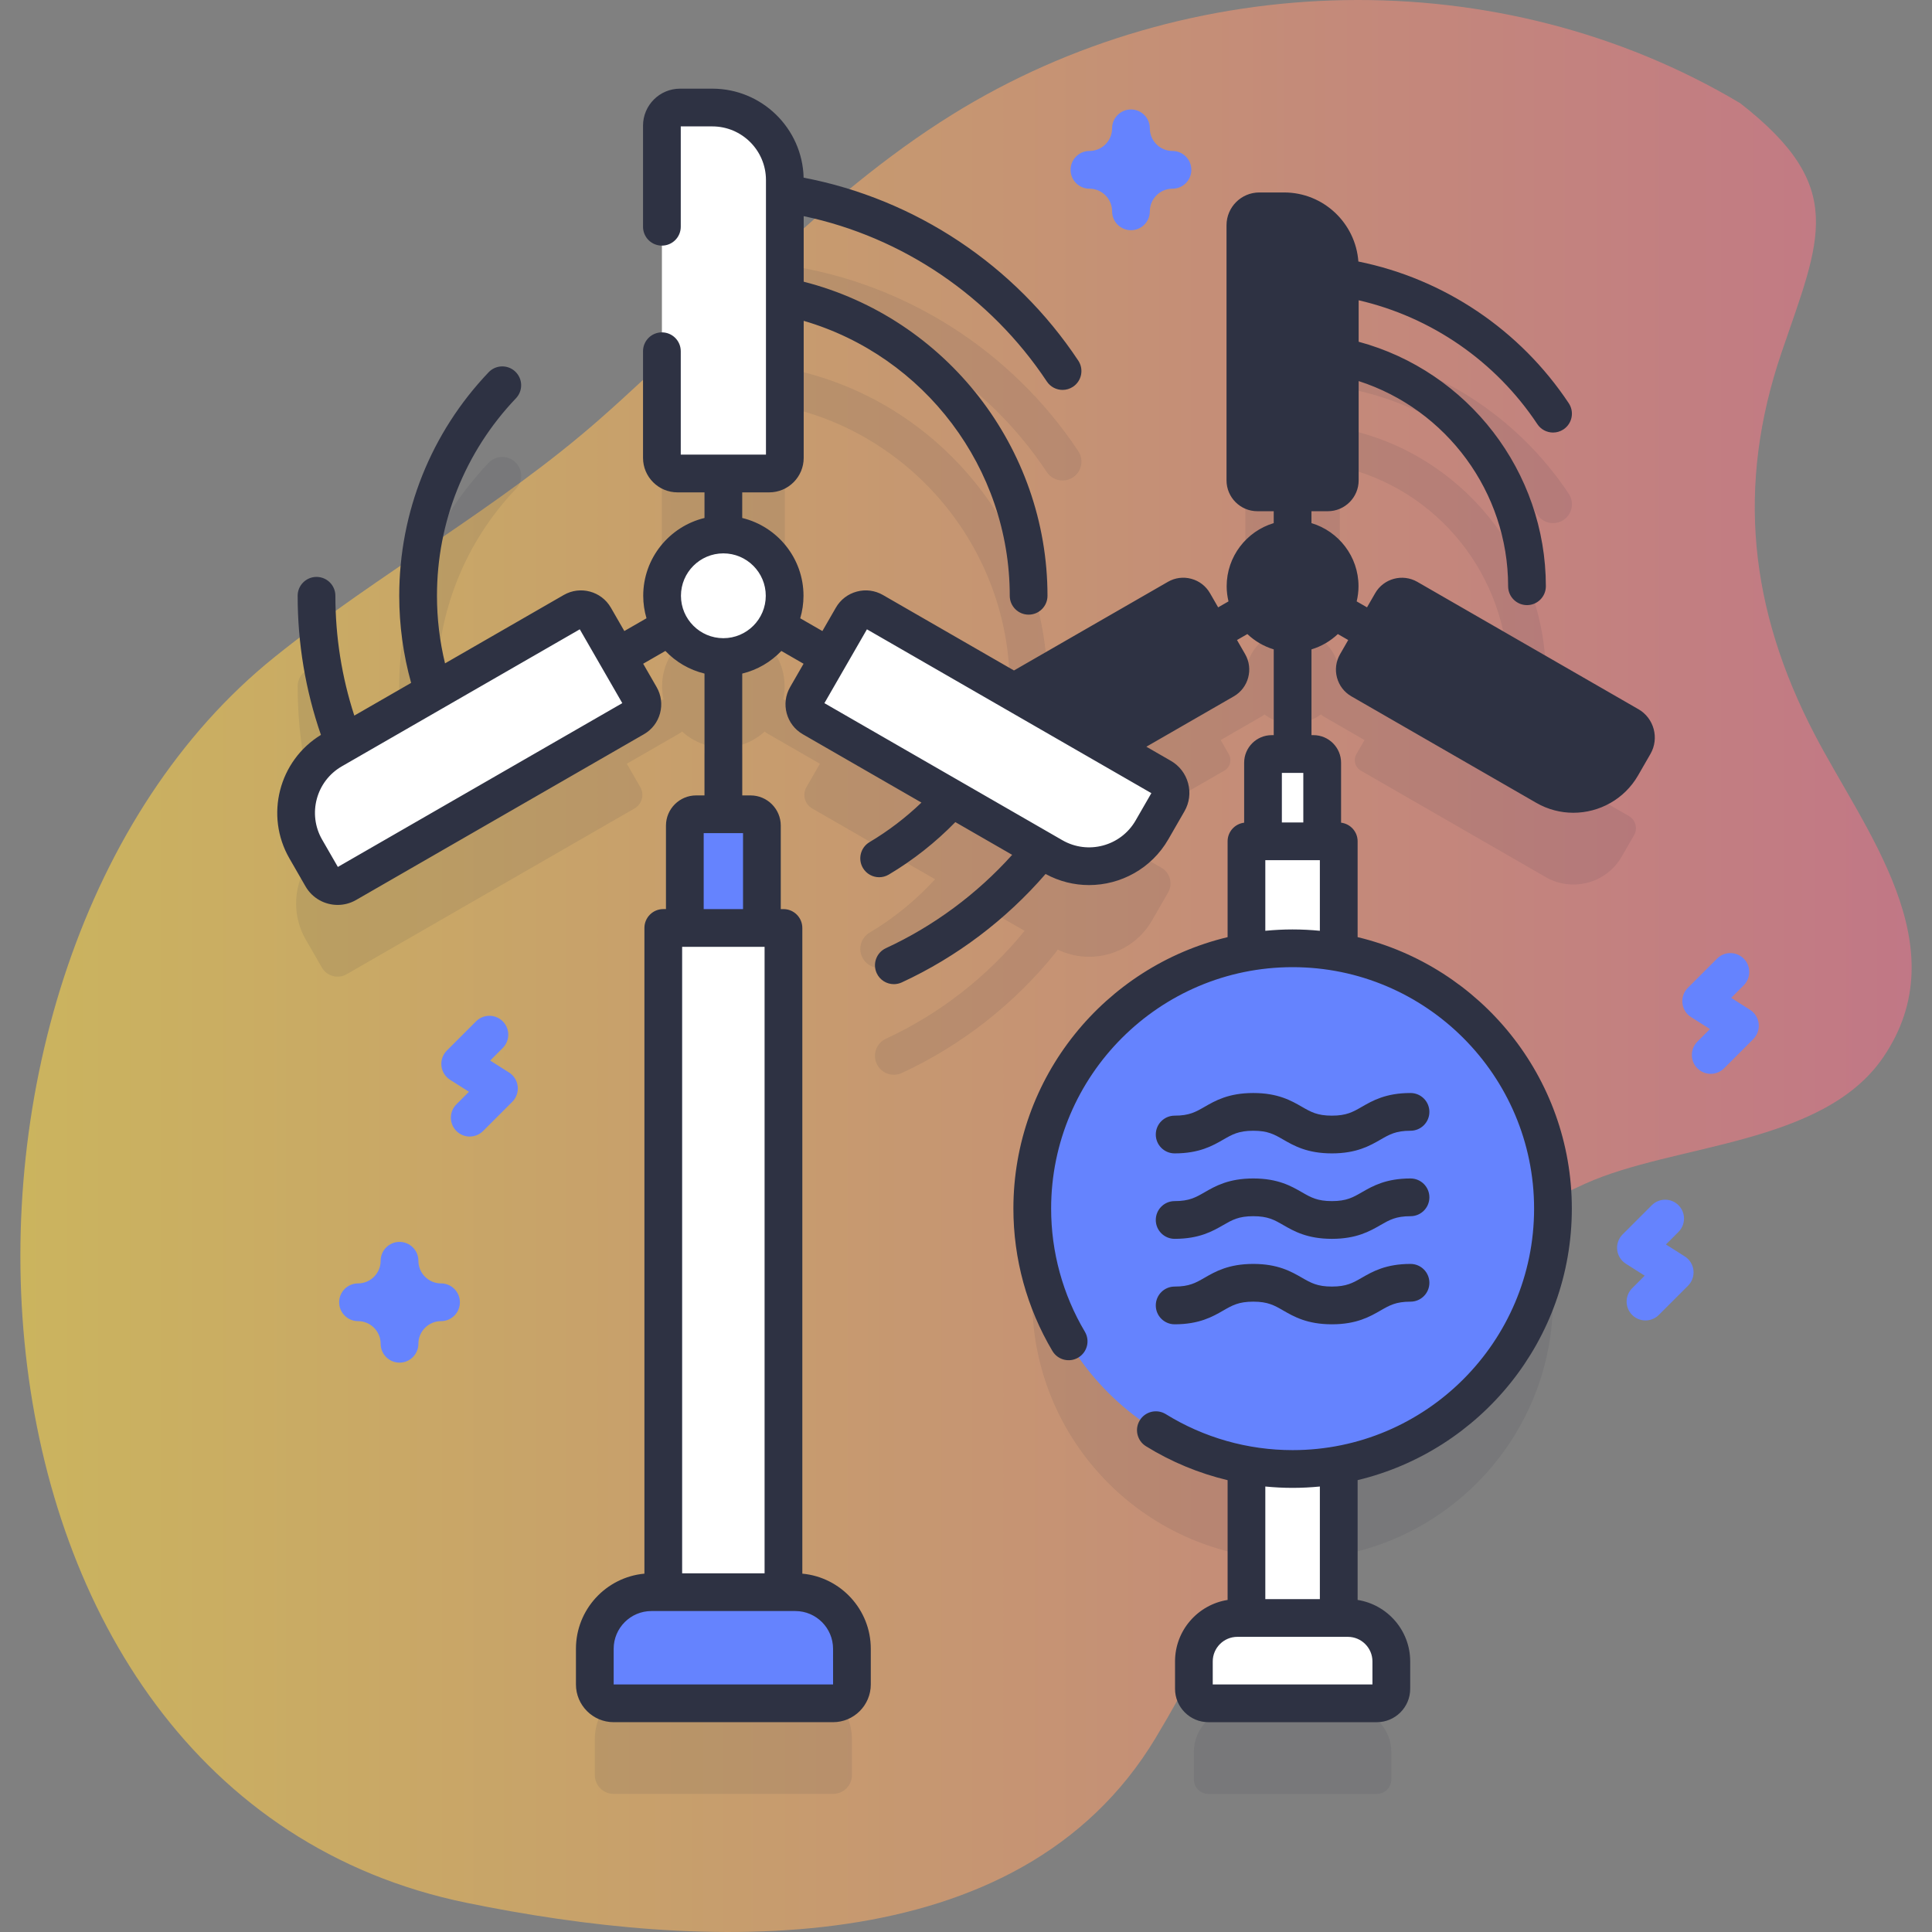 <?xml version="1.0"?>
<svg xmlns="http://www.w3.org/2000/svg" xmlns:xlink="http://www.w3.org/1999/xlink" xmlns:svgjs="http://svgjs.com/svgjs" version="1.1" width="512" height="512" x="0" y="0" viewBox="0 0 512 512" style="enable-background:new 0 0 512 512" xml:space="preserve" class=""><rect x="0" y="0" width="512" height="512" fill="#808080" stroke="none"/><g><linearGradient xmlns="http://www.w3.org/2000/svg" id="SVGID_1_" gradientUnits="userSpaceOnUse" x1="5.399" x2="506.601" y1="256" y2="256"><stop stop-opacity="0.6" stop-color="#fdd748" offset="0"/><stop stop-opacity="0.6" stop-color="#ed728a" offset="1"/></linearGradient><g xmlns="http://www.w3.org/2000/svg"><g><path d="m461.173 27.352c-63.757-37.987-146.258-35.878-208.873 3.041-35.18 21.866-62.374 53.403-93.212 80.552-27.022 23.789-58.445 40.758-86.353 63.204-101.21 81.403-91.553 300.961 50.962 330.125 61.777 12.642 146.21 16.696 182.519-43.642 34.619-57.531 46.232-116.383 113.876-146.942 23.573-10.65 62.975-10.113 78.944-33.45 20.152-29.451-4.853-60.043-18.192-85.707-17.19-33.074-20.795-65.682-8.699-101.16 10.298-30.211 17.549-43.782-10.972-66.021z" fill="url(#SVGID_1_)" data-original="url(#SVGID_1_)" style=""/></g><g><g><g fill="#2626bc" opacity=".1"><path d="m431.69 216.274-58.581-33.744c-1.521-.876-3.464-.353-4.341 1.168l-2.161 3.752-10.757-6.196c-.3-.172-.61-.31-.926-.415.057-.485.095-.976.095-1.476 0-5.147-3.12-9.563-7.57-11.467.066-.324.101-.659.101-1.002v-12.414h4.329c1.756 0 3.178-1.423 3.178-3.178v-27.672c25.909 5.788 44.611 29.055 44.611 55.734 0 2.762 2.239 5 5 5s5-2.238 5-5c0-31.753-22.546-59.408-53.61-65.759-.336-.069-.671-.101-1.001-.102v-10.915c21.295 3.444 40.345 15.724 52.35 33.807.962 1.45 2.551 2.235 4.17 2.235.95 0 1.91-.271 2.761-.835 2.3-1.527 2.927-4.631 1.4-6.932-13.704-20.643-35.548-34.602-59.932-38.297-.316-.049-.629-.06-.938-.05-1.083-7.08-7.181-12.51-14.565-12.51h-6.575c-2.037 0-3.688 1.651-3.688 3.688v67.606c0 1.755 1.423 3.178 3.178 3.178h4.33v12.414c0 .343.035.678.101 1.002-4.451 1.904-7.57 6.32-7.57 11.467 0 .5.038.99.095 1.475-.316.105-.626.243-.926.415l-10.758 6.195-2.161-3.753c-.876-1.521-2.819-2.044-4.34-1.168l-43.279 24.925-37.214-21.436c-1.981-1.141-4.512-.46-5.653 1.521l-3.569 6.196-14.01-8.07c-.228-.131-.467-.224-.705-.316.242-1.115.377-2.269.377-3.456 0-7.252-4.755-13.389-11.316-15.474.039-.251.077-.503.077-.765v-16.167h7.15c2.286 0 4.139-1.853 4.139-4.139v-37.586c34.599 7.568 59.61 38.569 59.61 74.132 0 2.762 2.239 5 5 5s5-2.238 5-5c0-40.637-28.854-76.03-68.608-84.157-.336-.069-.671-.102-1.002-.103v-17.27c28.246 4.497 53.521 20.766 69.436 44.737.962 1.45 2.551 2.235 4.17 2.235.95 0 1.911-.271 2.761-.835 2.3-1.527 2.927-4.631 1.4-6.932-17.613-26.529-45.685-44.468-77.018-49.216-.277-.043-.549-.046-.82-.043-.722-9.953-9.005-17.809-19.142-17.809h-8.562c-2.653 0-4.803 2.15-4.803 4.803v88.043c0 2.286 1.853 4.139 4.139 4.139h7.15v16.167c0 .262.038.514.077.765-6.561 2.086-11.316 8.223-11.316 15.474 0 1.186.135 2.34.377 3.454-.238.092-.477.185-.705.317l-14.01 8.068-3.568-6.197c-1.141-1.981-3.672-2.662-5.653-1.521l-32.62 18.785c-.026-.112-.034-.224-.068-.335-2.264-7.277-3.412-14.872-3.412-22.571 0-19.579 7.434-38.167 20.932-52.339 1.904-1.999 1.828-5.164-.172-7.068-1.999-1.904-5.165-1.828-7.069.172-15.277 16.039-23.69 37.076-23.69 59.235 0 8.707 1.3 17.301 3.863 25.542.263.845.735 1.564 1.335 2.133l-15.416 8.878c-4.438-11.66-6.702-23.951-6.702-36.553 0-2.762-2.239-5-5-5s-5 2.238-5 5c0 14.105 2.572 27.866 7.644 40.899.102.262.226.509.365.743-8.248 5.597-10.913 16.685-5.859 25.462l4.273 7.42c1.324 2.299 4.261 3.089 6.56 1.765l76.296-43.936c1.981-1.141 2.662-3.672 1.521-5.653l-3.568-6.196 14.01-8.068c.232-.134.437-.296.639-.459 1.888 1.725 4.179 3.006 6.722 3.689-.49.773-.784 1.684-.784 2.667v39.573h-2.212c-1.657 0-3 1.343-3 3v27.127h-5.712v176.022h-3.144c-8.284 0-15 6.716-15 15v9.456c0 2.762 2.239 5 5 5h58.137c2.761 0 5-2.238 5-5v-9.456c0-8.284-6.716-15-15-15h-3.144v-176.021h-5.712v-27.127c0-1.657-1.343-3-3-3h-2.212v-39.573c0-.983-.294-1.894-.784-2.667 2.543-.683 4.833-1.963 6.721-3.688.202.163.407.325.639.459l14.009 8.07-3.569 6.195c-1.141 1.981-.46 4.512 1.521 5.653l32.602 18.779c-.091.085-.192.154-.277.247-5.016 5.45-10.78 10.129-17.132 13.906-2.373 1.411-3.154 4.48-1.743 6.854.935 1.572 2.597 2.445 4.303 2.445.869 0 1.749-.227 2.55-.703 7.187-4.273 13.707-9.566 19.38-15.73.609-.662.983-1.447 1.171-2.265l15.444 8.896c-9.888 12.166-22.577 22.051-36.755 28.602-2.506 1.158-3.6 4.13-2.441 6.637.844 1.827 2.652 2.903 4.542 2.903.702 0 1.415-.148 2.095-.462 15.809-7.306 29.937-18.379 40.856-32.024.177-.221.318-.459.452-.698 8.987 4.35 19.935 1.095 24.997-7.693l4.274-7.419c1.324-2.299.534-5.236-1.765-6.56l-14.016-8.074 30.702-17.68c1.521-.876 2.044-2.819 1.168-4.34l-2.16-3.752 10.758-6.195c.302-.174.578-.375.829-.598.947.712 1.996 1.291 3.125 1.712-.397.717-.643 1.529-.643 2.407v30.387h-.538c-1.272 0-2.304 1.031-2.304 2.304v20.829h-4.387v29.455c-32.268 5.775-56.766 33.964-56.766 67.893s24.498 62.117 56.766 67.893v40.58h24.46v-40.58c32.267-5.776 56.764-33.964 56.764-67.892s-24.497-62.116-56.764-67.892v-29.455h-4.389v-20.831c0-1.272-1.031-2.304-2.304-2.304h-.538v-30.386c0-.878-.246-1.69-.643-2.407 1.128-.422 2.177-1 3.123-1.712.251.223.527.424.829.598l10.757 6.196-2.161 3.751c-.876 1.521-.353 3.465 1.168 4.341l48.993 28.221c7.06 4.067 16.081 1.64 20.148-5.42l3.282-5.697c1.013-1.765.406-4.02-1.359-5.037z" fill="#2e3243" data-original="#2626bc" style="" class=""/><path d="m357.191 452.782h-29.284c-6.361 0-11.518 5.157-11.518 11.518v7.261c0 2.12 1.719 3.839 3.839 3.839h44.642c2.121 0 3.839-1.719 3.839-3.839v-7.261c0-6.362-5.157-11.518-11.518-11.518z" fill="#2e3243" data-original="#2626bc" style="" class=""/></g><g><g><g fill="#fff"><path d="m330.32 222.958h24.46v205.82h-24.46z" fill="#ffffff" data-original="#ffffff" style=""/><path d="m350.391 222.96h-15.683v-20.83c0-1.272 1.031-2.304 2.304-2.304h11.076c1.272 0 2.304 1.031 2.304 2.304v20.83z" fill="#ffffff" data-original="#ffffff" style=""/><g><circle cx="342.549" cy="155.362" r="12.469" fill="#2e3243" data-original="#000000" style="" class=""/><path d="m351.879 130.479h-18.659c-1.755 0-3.178-1.423-3.178-3.178v-67.606c0-2.037 1.651-3.688 3.688-3.688h6.575c8.148 0 14.753 6.605 14.753 14.753v56.54c-.001 1.755-1.424 3.179-3.179 3.179z" fill="#2e3243" data-original="#000000" style="" class=""/><path d="m316.33 159.695 9.312 16.17c.876 1.521.353 3.465-1.168 4.341l-58.585 33.737c-1.765 1.016-4.02.41-5.037-1.356l-3.281-5.697c-4.066-7.061-1.638-16.081 5.422-20.147l48.997-28.215c1.52-.877 3.463-.354 4.34 1.167z" fill="#2e3243" data-original="#000000" style="" class=""/><path d="m359.455 175.867 9.313-16.169c.876-1.521 2.82-2.044 4.341-1.168l58.582 33.744c1.765 1.017 2.372 3.272 1.355 5.037l-3.282 5.697c-4.067 7.06-13.087 9.487-20.148 5.42l-48.993-28.221c-1.522-.876-2.045-2.819-1.168-4.34z" fill="#2e3243" data-original="#000000" style="" class=""/></g><path d="m364.87 451.4h-44.642c-2.12 0-3.839-1.719-3.839-3.839v-7.261c0-6.361 5.157-11.518 11.518-11.518h29.284c6.361 0 11.518 5.157 11.518 11.518v7.261c0 2.12-1.719 3.839-3.839 3.839z" fill="#ffffff" data-original="#ffffff" style=""/></g><g><path d="m175.773 245.922h31.849v176.022h-31.849z" fill="#ffffff" data-original="#ffffff" style=""/><path d="m201.91 245.922h-20.424v-27.127c0-1.657 1.343-3 3-3h14.424c1.657 0 3 1.343 3 3z" fill="#6583fe" data-original="#6583fe" style="" class=""/><g fill="#fff"><circle cx="191.698" cy="157.889" r="16.239" fill="#ffffff" data-original="#ffffff" style=""/><path d="m203.848 125.482h-24.3c-2.286 0-4.139-1.853-4.139-4.139v-88.043c0-2.653 2.15-4.803 4.803-4.803h8.562c10.611 0 19.213 8.602 19.213 19.213v73.633c0 2.286-1.853 4.139-4.139 4.139z" fill="#ffffff" data-original="#ffffff" style=""/><path d="m157.552 163.531 12.127 21.058c1.141 1.981.46 4.512-1.521 5.653l-76.296 43.936c-2.299 1.324-5.236.533-6.56-1.766l-4.273-7.42c-5.295-9.195-2.134-20.943 7.062-26.238l63.809-36.745c1.98-1.14 4.511-.459 5.652 1.522z" fill="#ffffff" data-original="#ffffff" style=""/><path d="m213.714 184.592 12.129-21.057c1.141-1.981 3.672-2.662 5.653-1.521l76.291 43.945c2.299 1.324 3.089 4.261 1.765 6.56l-4.274 7.419c-5.296 9.195-17.044 12.355-26.239 7.059l-63.805-36.752c-1.98-1.141-2.661-3.672-1.52-5.653z" fill="#ffffff" data-original="#ffffff" style=""/></g><path d="m220.766 451.4h-58.137c-2.761 0-5-2.239-5-5v-9.456c0-8.284 6.716-15 15-15h38.137c8.284 0 15 6.716 15 15v9.456c0 2.761-2.238 5-5 5z" fill="#6583fe" data-original="#6583fe" style="" class=""/></g></g><g><ellipse cx="342.549" cy="320.306" fill="#6583fe" rx="68.995" ry="68.995" transform="matrix(.707 -.707 .707 .707 -126.16 336.034)" data-original="#6583fe" style="" class=""/><g fill="#2626bc"><path d="m434.186 187.94-58.582-33.743c-3.908-2.25-8.918-.902-11.168 3.005l-2.161 3.752-2.74-1.578c.305-1.291.484-2.63.484-4.013 0-7.895-5.267-14.575-12.469-16.732v-3.152h4.33c4.509 0 8.178-3.669 8.178-8.179v-26.311c23.28 7.496 39.611 29.445 39.611 54.374 0 2.762 2.239 5 5 5s5-2.238 5-5c0-30.371-20.634-56.979-49.611-64.796v-10.99c19.258 4.443 36.294 16.162 47.35 32.817.962 1.45 2.551 2.235 4.17 2.235.95 0 1.91-.27 2.761-.835 2.3-1.527 2.927-4.631 1.4-6.932-12.917-19.456-33.065-32.971-55.755-37.555-.748-10.214-9.278-18.302-19.68-18.302h-6.574c-4.791 0-8.688 3.897-8.688 8.688v67.607c0 4.51 3.669 8.179 8.178 8.179h4.33v3.152c-7.202 2.157-12.469 8.837-12.469 16.732 0 1.382.178 2.721.483 4.012l-2.741 1.579-2.157-3.745c-1.093-1.9-2.858-3.26-4.972-3.826-2.109-.567-4.315-.274-6.198.815l-40.785 23.483-34.718-19.998c-2.115-1.219-4.579-1.542-6.936-.907-2.358.634-4.327 2.148-5.546 4.264l-3.569 6.196-5.873-3.383c.556-1.894.867-3.892.867-5.964 0-9.986-6.937-18.363-16.239-20.62v-6.786h7.15c5.04 0 9.14-4.1 9.14-9.14v-36.319c31.984 9.333 54.609 39.038 54.609 72.865 0 2.762 2.239 5 5 5s5-2.238 5-5c0-39.26-26.935-73.621-64.609-83.233v-17.374c26.215 5.533 49.466 21.267 64.436 43.814.962 1.45 2.551 2.235 4.17 2.235.95 0 1.911-.271 2.761-.835 2.3-1.527 2.927-4.631 1.4-6.932-16.815-25.327-43.165-42.815-72.783-48.48-.334-13.062-11.056-23.587-24.197-23.587h-8.562c-5.405 0-9.803 4.397-9.803 9.804v26.791c0 2.762 2.239 5 5 5s5-2.238 5-5v-26.595h8.366c7.837 0 14.213 6.376 14.213 14.213v72.772h-22.579v-27.4c0-2.762-2.239-5-5-5s-5 2.238-5 5v28.261c0 5.04 4.1 9.14 9.14 9.14h7.15v6.786c-9.302 2.258-16.239 10.634-16.239 20.62 0 2.071.312 4.068.867 5.961l-5.873 3.382-3.568-6.196c-2.515-4.367-8.115-5.874-12.481-3.359l-31.469 18.122c-1.411-5.836-2.136-11.839-2.136-17.91 0-19.579 7.434-38.167 20.932-52.339 1.904-1.999 1.828-5.164-.172-7.068-1.999-1.905-5.165-1.829-7.069.172-15.277 16.039-23.69 37.076-23.69 59.235 0 7.846 1.065 15.598 3.149 23.085l-15.055 8.669c-3.318-10.216-5.015-20.868-5.015-31.754 0-2.762-2.239-5-5-5s-5 2.238-5 5c0 12.66 2.078 25.04 6.17 36.867-11.143 6.812-14.908 21.349-8.353 32.732l4.273 7.42c1.812 3.146 5.117 4.909 8.512 4.909 1.658 0 3.338-.421 4.876-1.306l76.295-43.937c2.116-1.218 3.631-3.188 4.265-5.545.635-2.357.313-4.821-.905-6.937l-3.568-6.196 5.887-3.39c2.767 2.907 6.342 5.023 10.367 6v32.287h-2.212c-4.411 0-8 3.589-8 8v22.127h-.712c-2.761 0-5 2.238-5 5v171.116c-10.16.94-18.145 9.504-18.145 19.906v9.455c0 5.514 4.486 10 10 10h58.138c5.514 0 10-4.486 10-10v-9.455c0-10.402-7.984-18.966-18.145-19.906v-171.114c0-2.762-2.239-5-5-5h-.712v-22.127c0-4.411-3.589-8-8-8h-2.212v-32.287c4.024-.976 7.599-3.092 10.365-5.998l5.887 3.391-3.569 6.195c0 .001 0 .001-.001.002-2.513 4.366-1.007 9.964 3.359 12.48l31.452 18.117c-4.178 4.003-8.787 7.523-13.764 10.482-2.373 1.411-3.154 4.479-1.743 6.854.935 1.572 2.597 2.445 4.303 2.445.869 0 1.749-.227 2.55-.703 6.464-3.844 12.383-8.518 17.637-13.903l15.059 8.674c-9.346 10.398-20.811 18.889-33.455 24.732-2.506 1.158-3.6 4.13-2.441 6.637.844 1.827 2.652 2.903 4.542 2.903.702 0 1.415-.148 2.095-.462 14.517-6.709 27.608-16.601 38.108-28.738 3.651 1.984 7.601 2.941 11.507 2.941 8.383 0 16.546-4.352 21.023-12.123l4.273-7.419c1.307-2.27 1.652-4.912.972-7.44s-2.305-4.641-4.574-5.948l-6.49-3.738 23.182-13.351c3.899-2.257 5.244-7.268 2.998-11.173l-2.159-3.747 2.748-1.582c1.959 1.854 4.338 3.264 6.988 4.058v22.733h-.538c-4.027 0-7.304 3.276-7.304 7.304v15.892c-2.468.306-4.386 2.387-4.386 4.938v25.397c-32.516 7.787-56.767 37.08-56.767 71.949 0 13.286 3.576 26.331 10.341 37.724 1.41 2.374 4.478 3.157 6.852 1.746 2.375-1.409 3.156-4.477 1.747-6.852-5.848-9.849-8.94-21.128-8.94-32.618 0-35.287 28.708-63.995 63.995-63.995s63.995 28.708 63.995 63.995-28.708 63.995-63.995 63.995c-11.9 0-23.522-3.298-33.608-9.537-2.349-1.452-5.43-.727-6.882 1.621-1.453 2.349-.727 5.431 1.622 6.883 6.718 4.156 14.025 7.176 21.641 8.997v31.739c-7.881 1.247-13.933 8.069-13.933 16.296v7.261c0 4.874 3.965 8.839 8.839 8.839h44.642c4.874 0 8.839-3.965 8.839-8.839v-7.262c0-8.227-6.051-15.048-13.933-16.296v-31.75c32.516-7.787 56.767-37.08 56.767-71.949s-24.251-64.162-56.767-71.949v-25.396c0-2.552-1.918-4.633-4.386-4.938v-15.892c0-4.027-3.276-7.304-7.304-7.304h-.538v-22.733c2.649-.793 5.027-2.203 6.986-4.056l2.748 1.583-2.161 3.752c-1.09 1.893-1.378 4.098-.811 6.207.568 2.109 1.923 3.871 3.816 4.962l48.993 28.222c3.099 1.784 6.483 2.632 9.826 2.632 6.839 0 13.499-3.551 17.15-9.89l3.282-5.697c2.39-4.152.958-9.474-3.193-11.868zm-99.145-126.933h5.263c5.378 0 9.753 4.375 9.753 9.753v23.74.016 30.963h-15.016zm-245.505 168.741-4.175-7.25c-3.911-6.791-1.567-15.499 5.224-19.41l63.063-36.315 11.268 19.566zm113.086 187.195h-21.849v-166.021h21.849zm18.145 20.001.006 9.455h-58.144v-9.455c0-5.514 4.486-10 10-10h38.138c5.514 0 10 4.487 10 10zm-23.857-196.022h-10.424v-20.127h10.424zm-5.212-71.795c-6.197 0-11.239-5.041-11.239-11.238s5.041-11.239 11.239-11.239c6.197 0 11.239 5.042 11.239 11.239s-5.042 11.238-11.239 11.238zm109.248 48.315c-3.912 6.792-12.619 9.135-19.411 5.222l-63.059-36.322 11.27-19.565 61.483 35.415c.046.027.092.054.139.08l13.753 7.922zm-7.171-25.325-15.045-8.666 34.177-19.678 7.496 13.011zm69.935 248.183v6.1h-42.321v-6.1c0-3.595 2.924-6.518 6.518-6.518h2.415 24.456 2.414c3.594-.001 6.518 2.923 6.518 6.518zm-13.933-16.519h-14.456v-29.839c2.394.234 4.806.359 7.228.359 2.439 0 4.849-.126 7.228-.358zm-10.07-205.821v-13.134h5.683v13.134zm2.842 28.351c-2.439 0-4.848.126-7.228.358v-18.709h14.456v18.708c-2.379-.231-4.789-.357-7.228-.357zm0-83.48c-4.119 0-7.469-3.351-7.469-7.469 0-4.119 3.351-7.47 7.469-7.47 4.119 0 7.469 3.351 7.469 7.47.001 4.119-3.35 7.469-7.469 7.469zm82.882 37.681c-2.685 4.66-8.659 6.27-13.32 3.584l-47.414-27.312 7.495-13.012 55.866 32.179z" fill="#2e3243" data-original="#2626bc" style="" class=""/><path d="m352.969 305.659c-6.547 0-10.077-2.033-12.914-3.667-2.352-1.355-4.051-2.333-7.923-2.333s-5.571.978-7.923 2.333c-2.837 1.634-6.367 3.667-12.913 3.667-2.762 0-5-2.238-5-5s2.238-5 5-5c3.872 0 5.571-.979 7.923-2.333 2.837-1.634 6.367-3.667 12.913-3.667s10.076 2.033 12.913 3.667c2.352 1.354 4.051 2.333 7.924 2.333 3.871 0 5.569-.979 7.92-2.333 2.837-1.634 6.367-3.667 12.913-3.667 2.762 0 5 2.238 5 5s-2.238 5-5 5c-3.871 0-5.57.978-7.922 2.333-2.836 1.634-6.366 3.667-12.911 3.667z" fill="#2e3243" data-original="#2626bc" style="" class=""/><path d="m352.969 328.305c-6.547 0-10.077-2.033-12.914-3.667-2.352-1.354-4.051-2.333-7.923-2.333s-5.571.979-7.923 2.333c-2.837 1.634-6.367 3.667-12.913 3.667-2.762 0-5-2.238-5-5s2.238-5 5-5c3.872 0 5.571-.978 7.923-2.333 2.837-1.634 6.367-3.667 12.913-3.667s10.076 2.033 12.913 3.667c2.352 1.354 4.051 2.333 7.924 2.333 3.871 0 5.569-.978 7.92-2.333 2.837-1.634 6.367-3.667 12.913-3.667 2.762 0 5 2.238 5 5s-2.238 5-5 5c-3.871 0-5.57.979-7.922 2.333-2.836 1.634-6.366 3.667-12.911 3.667z" fill="#2e3243" data-original="#2626bc" style="" class=""/><path d="m352.969 350.953c-6.547 0-10.077-2.033-12.914-3.667-2.352-1.354-4.051-2.333-7.923-2.333s-5.571.978-7.923 2.333c-2.837 1.634-6.367 3.667-12.913 3.667-2.762 0-5-2.238-5-5s2.238-5 5-5c3.872 0 5.571-.979 7.923-2.333 2.837-1.634 6.367-3.667 12.913-3.667s10.076 2.033 12.913 3.667c2.352 1.354 4.051 2.333 7.924 2.333 3.871 0 5.569-.979 7.92-2.333 2.837-1.634 6.367-3.667 12.913-3.667 2.762 0 5 2.238 5 5s-2.238 5-5 5c-3.871 0-5.57.978-7.922 2.333-2.836 1.634-6.366 3.667-12.911 3.667z" fill="#2e3243" data-original="#2626bc" style="" class=""/></g></g></g></g><g fill="#6583fe"><path d="m124.486 301.196c-1.28 0-2.559-.488-3.536-1.465-1.953-1.952-1.953-5.118.001-7.071l3.327-3.327-5.002-3.172c-1.282-.813-2.124-2.165-2.291-3.673-.167-1.509.361-3.012 1.434-4.085l7.742-7.742c1.952-1.953 5.118-1.952 7.071-.001 1.953 1.953 1.953 5.119 0 7.071l-3.328 3.328 5.002 3.173c1.282.814 2.125 2.165 2.292 3.674s-.361 3.012-1.435 4.085l-7.742 7.741c-.976.976-2.255 1.464-3.535 1.464z" fill="#6583fe" data-original="#6583fe" style="" class=""/><path d="m453.358 284.578c-1.28 0-2.56-.488-3.536-1.465-1.953-1.952-1.953-5.118.001-7.071l3.327-3.326-5.002-3.173c-1.282-.814-2.125-2.165-2.291-3.673-.167-1.509.361-3.012 1.434-4.085l7.742-7.742c1.953-1.953 5.118-1.953 7.071 0 1.953 1.952 1.953 5.118 0 7.07l-3.328 3.328 5.003 3.173c1.282.813 2.125 2.165 2.292 3.674s-.361 3.012-1.434 4.085l-7.742 7.741c-.978.976-2.258 1.464-3.537 1.464z" fill="#6583fe" data-original="#6583fe" style="" class=""/><path d="m436.07 349.933c-1.28 0-2.559-.488-3.536-1.465-1.953-1.952-1.953-5.118 0-7.07l3.328-3.328-5.002-3.172c-1.282-.813-2.125-2.164-2.292-3.673s.361-3.012 1.434-4.085l7.742-7.742c1.953-1.953 5.118-1.953 7.071 0 1.953 1.952 1.953 5.118 0 7.07l-3.328 3.328 5.002 3.172c1.282.814 2.125 2.164 2.292 3.673s-.361 3.012-1.434 4.085l-7.742 7.742c-.976.976-2.255 1.465-3.535 1.465z" fill="#6583fe" data-original="#6583fe" style="" class=""/><path d="m105.878 361.115c-2.761 0-5-2.238-5-5 0-3.309-2.691-6-6-6-2.761 0-5-2.238-5-5s2.239-5 5-5c3.309 0 6-2.691 6-6 0-2.762 2.239-5 5-5s5 2.238 5 5c0 3.309 2.691 6 6 6 2.761 0 5 2.238 5 5s-2.239 5-5 5c-3.309 0-6 2.691-6 6 0 2.762-2.238 5-5 5z" fill="#6583fe" data-original="#6583fe" style="" class=""/><path d="m299.717 61.007c-2.761 0-5-2.238-5-5 0-3.309-2.691-6-6-6-2.761 0-5-2.238-5-5s2.239-5 5-5c3.309 0 6-2.691 6-6 0-2.762 2.239-5 5-5s5 2.238 5 5c0 3.309 2.691 6 6 6 2.761 0 5 2.238 5 5s-2.239 5-5 5c-3.309 0-6 2.691-6 6 0 2.762-2.238 5-5 5z" fill="#6583fe" data-original="#6583fe" style="" class=""/></g></g></g></g></svg>
